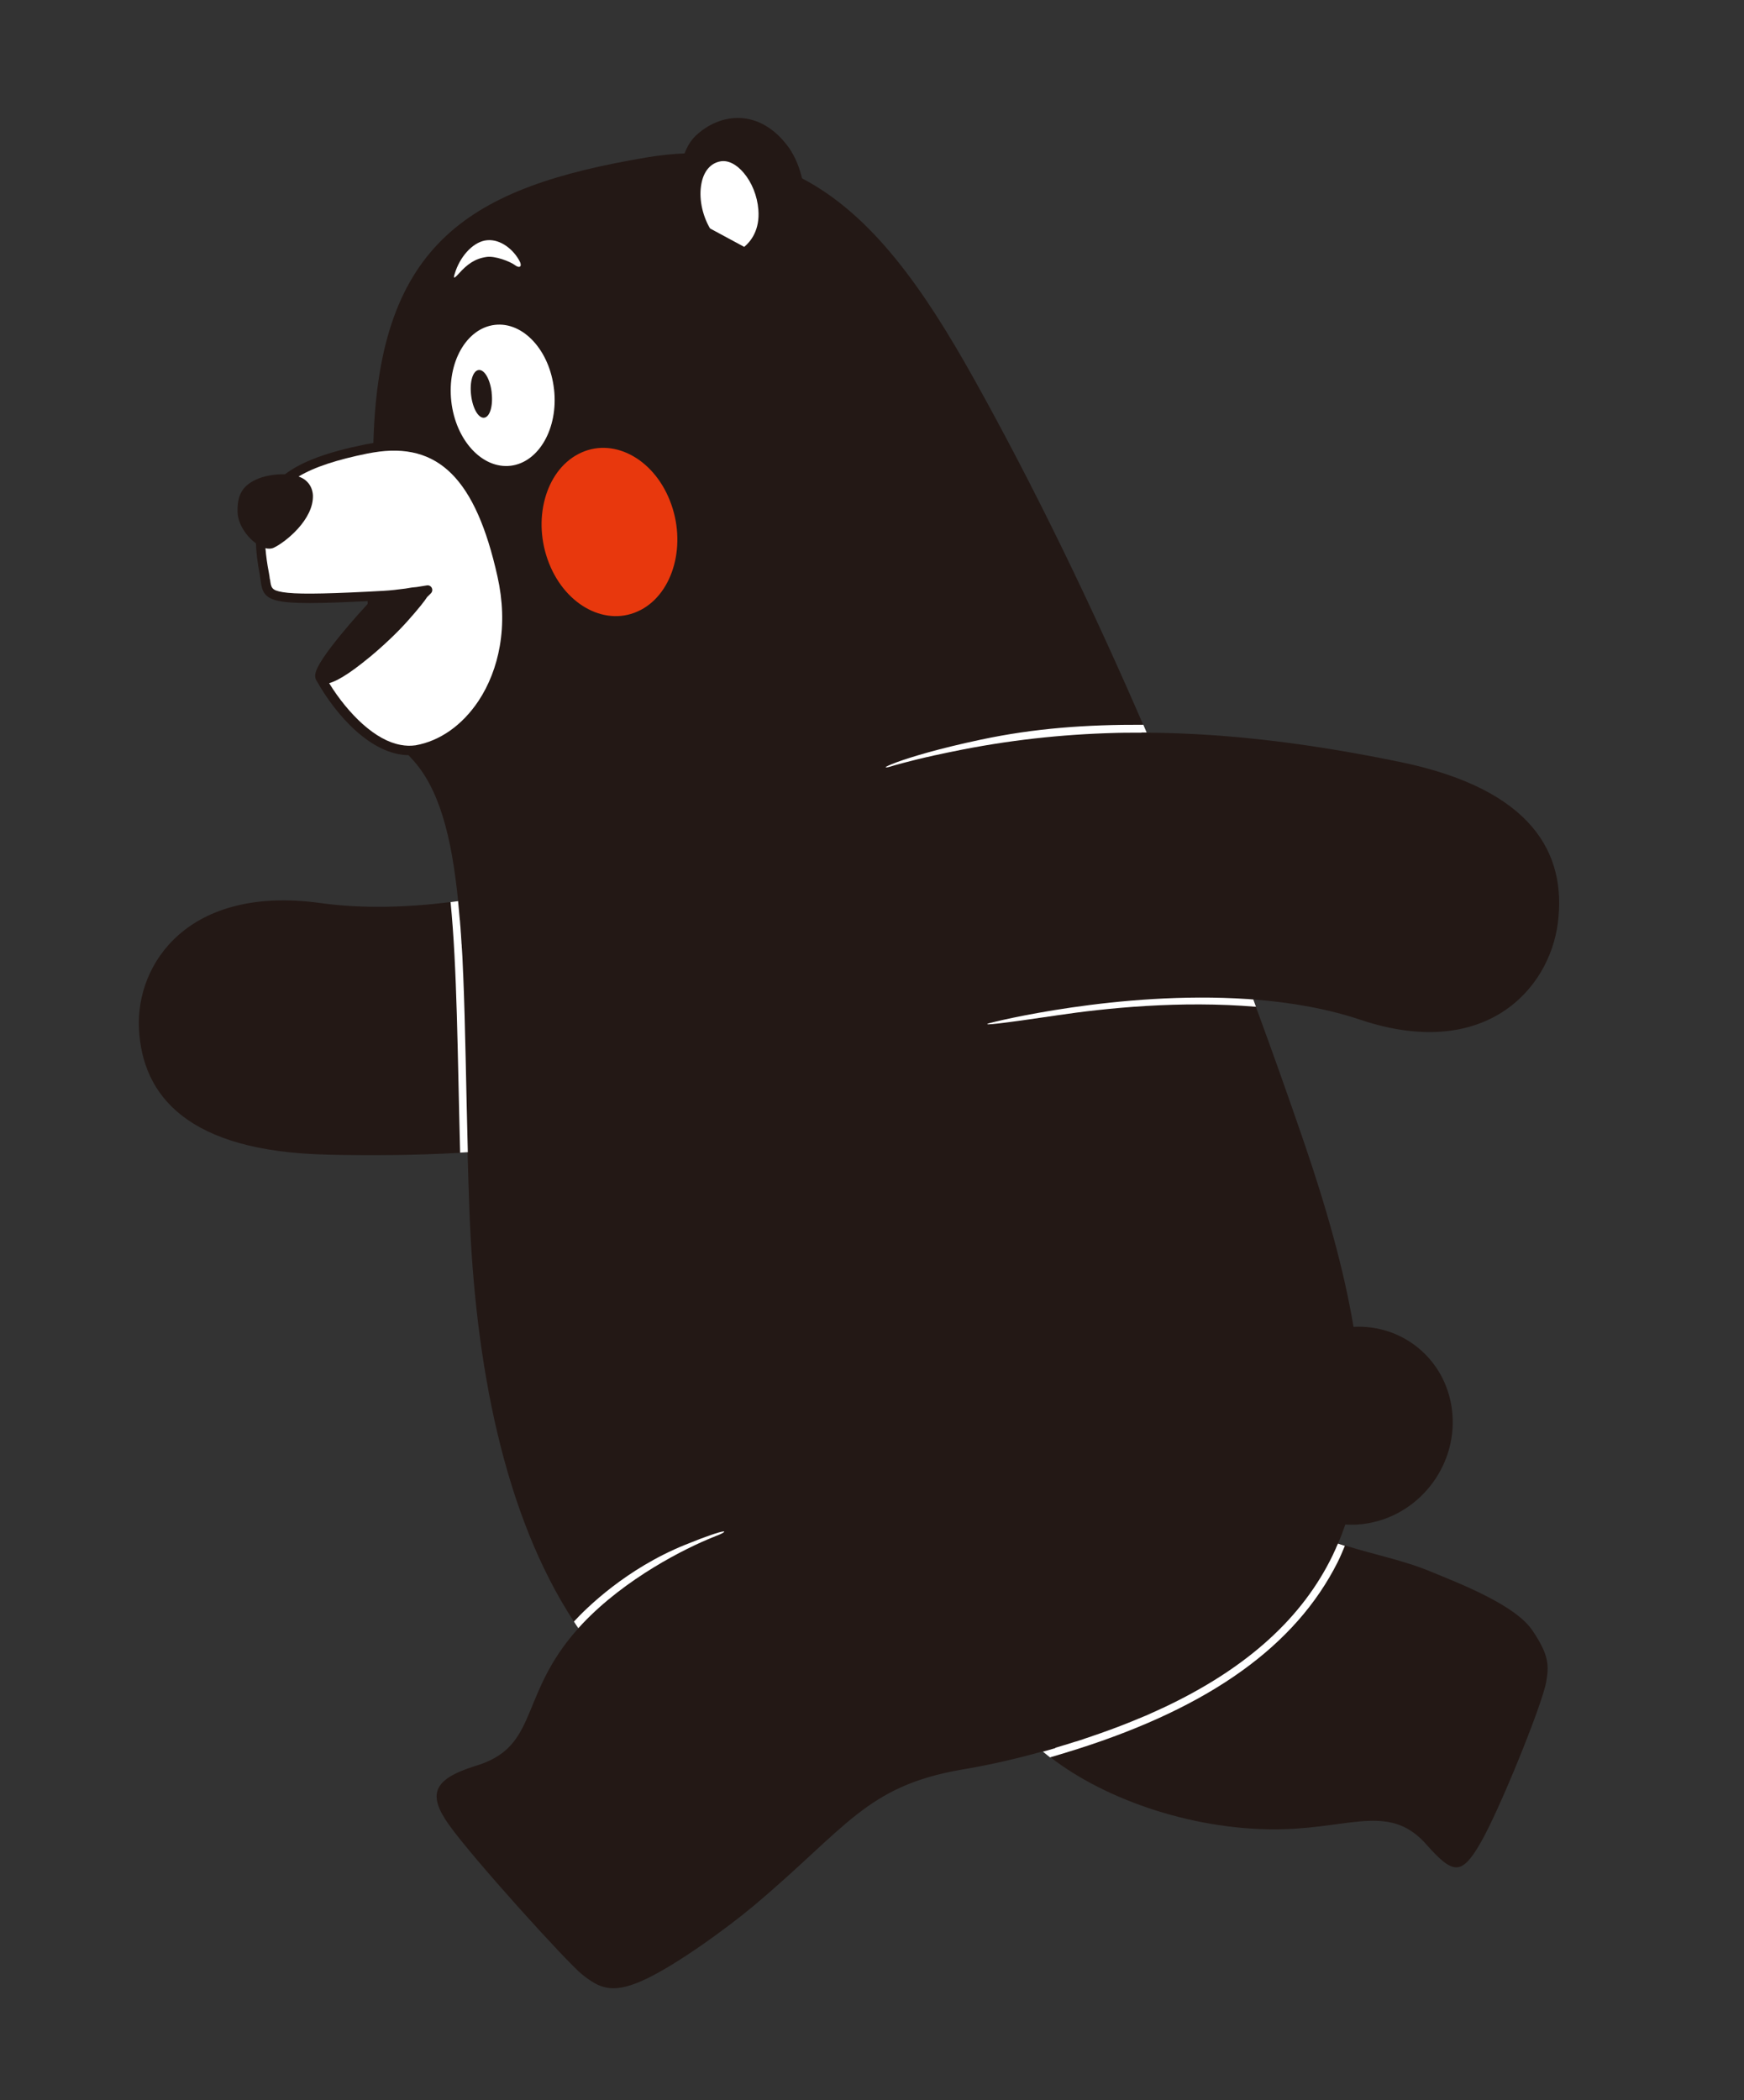 <svg width="49" height="59" viewBox="0 0 49 59" fill="none" xmlns="http://www.w3.org/2000/svg">
<rect x="0" y="0" width="49" height="59" fill="#333333" stroke="none"/>
<path d="M9.179 32.437C5.289 32.347 3.994 30.797 3.904 28.892C3.817 27.07 5.293 24.857 9.005 25.37C10.182 25.533 11.436 25.494 12.652 25.343C12.725 25.335 12.798 25.324 12.872 25.316C12.688 23.474 12.331 22.122 11.562 21.308C11.534 21.277 11.506 21.248 11.478 21.216C10.436 21.202 9.455 20.119 8.895 19.124C8.883 19.108 8.874 19.091 8.868 19.072C8.868 19.069 8.867 19.067 8.866 19.063C8.866 19.063 8.866 19.063 8.866 19.061C8.866 19.061 8.865 19.056 8.865 19.054C8.865 19.054 8.865 19.054 8.864 19.052C8.842 18.974 8.861 18.877 8.928 18.742C9.088 18.423 9.497 17.919 9.812 17.549C9.971 17.364 10.137 17.176 10.281 17.021C10.298 17.002 10.315 16.983 10.33 16.966C10.33 16.939 10.33 16.914 10.33 16.887C7.583 17.025 7.4 16.928 7.323 16.307C7.315 16.254 7.308 16.2 7.298 16.141C7.237 15.819 7.199 15.53 7.191 15.265C6.925 15.073 6.683 14.72 6.675 14.387C6.663 13.923 6.799 13.658 7.19 13.475C7.406 13.371 7.721 13.316 8.007 13.324C8.485 12.962 9.198 12.7 10.275 12.483C10.348 12.47 10.42 12.457 10.491 12.445C10.64 6.786 13.245 5.255 18.15 4.426C18.525 4.362 18.885 4.324 19.233 4.31C19.309 4.113 19.41 3.947 19.538 3.822C20.209 3.176 21.348 3.002 22.179 4.168C22.346 4.419 22.463 4.708 22.535 5.011C24.5 6.039 25.944 8.1 27.36 10.635C29.082 13.719 30.679 17.034 32.122 20.366C32.153 20.437 32.184 20.509 32.215 20.583C34.679 20.599 37.038 20.934 39.321 21.403C43.053 22.169 44.022 23.975 43.769 25.933C43.527 27.81 41.707 29.814 38.224 28.649C37.276 28.332 36.246 28.158 35.215 28.078L35.211 28.079C35.237 28.148 35.262 28.216 35.286 28.284C35.762 29.577 36.21 30.842 36.632 32.072C37.265 33.921 37.758 35.659 38.029 37.276C39.399 37.201 40.602 38.174 40.791 39.574C40.997 41.087 39.945 42.528 38.443 42.793C38.224 42.832 38.008 42.843 37.798 42.829C37.738 43.006 37.672 43.182 37.597 43.354C37.663 43.377 37.725 43.397 37.791 43.418C38.622 43.681 39.428 43.83 40.195 44.15C40.948 44.463 42.552 45.069 43.049 45.796C43.545 46.521 43.514 46.822 43.443 47.246C43.342 47.858 42.108 50.913 41.575 51.812C41.066 52.675 40.831 52.66 40.111 51.858C39.101 50.667 38.019 51.331 36.084 51.388C33.644 51.461 31.07 50.581 29.506 49.36C29.438 49.306 29.371 49.252 29.307 49.2C28.559 49.409 27.844 49.572 27.162 49.69C27.151 49.691 27.137 49.694 27.126 49.696C27.089 49.702 27.054 49.709 27.016 49.715C24.321 50.184 23.793 51.346 21.157 53.556C20.441 54.155 18.927 55.266 18.002 55.664C17.182 56.017 16.827 55.848 16.347 55.462C15.922 55.118 13.29 52.215 12.616 51.267C12.014 50.42 12.154 49.992 13.335 49.618C15.057 49.117 14.612 47.828 15.948 46.104C16.045 45.98 16.144 45.86 16.249 45.744C16.206 45.683 16.166 45.62 16.125 45.557C14.156 42.548 13.346 38.325 13.188 33.983C13.168 33.433 13.151 32.899 13.137 32.379C13.137 32.379 13.136 32.377 13.136 32.374C13.064 32.378 12.992 32.384 12.92 32.387C11.658 32.457 10.411 32.466 9.177 32.438L9.179 32.437Z" fill="#231815"/>
<path d="M29.669 28.529C28.159 28.752 27.524 28.827 27.8 28.744C27.884 28.716 31.442 27.825 35.043 28.066C35.047 28.065 35.05 28.065 35.054 28.066C35.087 28.069 35.119 28.071 35.154 28.074C35.174 28.075 35.193 28.076 35.214 28.079C35.239 28.147 35.265 28.215 35.288 28.284C33.164 28.106 31.081 28.318 29.671 28.528L29.669 28.529Z" fill="white"/>
<path d="M32.072 20.584C32.011 20.583 31.949 20.585 31.888 20.584C31.872 20.585 31.856 20.585 31.84 20.584C31.79 20.584 31.74 20.585 31.69 20.585C31.663 20.585 31.638 20.585 31.61 20.585C31.574 20.585 31.536 20.587 31.499 20.587C31.461 20.587 31.422 20.589 31.384 20.589C31.363 20.59 31.341 20.59 31.32 20.591C29.837 20.63 28.312 20.792 26.745 21.118C26.743 21.119 26.738 21.119 26.736 21.12C26.663 21.133 26.591 21.15 26.519 21.165C26.512 21.166 26.508 21.167 26.501 21.168C26.431 21.183 26.361 21.2 26.291 21.214C26.282 21.216 26.275 21.217 26.267 21.218C26.199 21.235 26.131 21.249 26.061 21.266C26.052 21.268 26.041 21.27 26.032 21.271C25.965 21.288 25.897 21.304 25.829 21.32C25.821 21.322 25.81 21.324 25.801 21.326C25.733 21.342 25.666 21.358 25.598 21.377C25.596 21.378 25.592 21.378 25.59 21.379C25.439 21.417 25.289 21.457 25.138 21.499C24.43 21.729 25.197 21.28 27.554 20.78C29.074 20.457 30.521 20.355 32.124 20.361C32.155 20.433 32.185 20.505 32.217 20.579C32.174 20.579 32.13 20.578 32.089 20.578C32.083 20.58 32.078 20.58 32.071 20.579L32.072 20.584Z" fill="white"/>
<path d="M12.651 25.344C12.725 25.335 12.798 25.325 12.871 25.316C12.888 25.486 12.903 25.661 12.918 25.84C12.919 25.845 12.92 25.849 12.921 25.853C12.925 25.901 12.929 25.95 12.932 25.997C12.936 26.015 12.934 26.033 12.937 26.049C12.94 26.091 12.943 26.134 12.945 26.174C12.948 26.199 12.95 26.224 12.951 26.246C12.954 26.285 12.956 26.323 12.958 26.361C12.961 26.39 12.961 26.42 12.964 26.449C12.966 26.485 12.967 26.519 12.972 26.554C12.973 26.588 12.974 26.622 12.978 26.655C12.979 26.687 12.983 26.721 12.984 26.752C12.986 26.791 12.989 26.831 12.991 26.869C12.991 26.899 12.994 26.926 12.995 26.955C12.996 27 12.999 27.048 13.001 27.093C13.002 27.115 13.002 27.138 13.004 27.163C13.007 27.219 13.01 27.273 13.011 27.33C13.013 27.343 13.011 27.357 13.014 27.373C13.075 28.832 13.094 30.503 13.144 32.369C13.144 32.369 13.144 32.371 13.144 32.373C13.144 32.373 13.144 32.371 13.144 32.369C13.072 32.372 13 32.378 12.928 32.382C12.854 29.567 12.844 27.198 12.659 25.338L12.651 25.344Z" fill="white"/>
<path d="M29.656 49.1C29.73 49.078 29.801 49.056 29.874 49.034C29.9 49.027 29.926 49.018 29.95 49.012C30.036 48.985 30.123 48.959 30.209 48.93C30.213 48.929 30.22 48.928 30.224 48.927C30.237 48.925 30.25 48.918 30.263 48.916C30.317 48.899 30.373 48.88 30.426 48.862C30.454 48.852 30.482 48.843 30.51 48.833C30.549 48.82 30.587 48.808 30.626 48.795C30.656 48.785 30.688 48.772 30.718 48.762C30.752 48.75 30.787 48.739 30.823 48.726C30.856 48.715 30.887 48.703 30.92 48.693C30.952 48.68 30.984 48.67 31.016 48.658C31.05 48.645 31.082 48.635 31.117 48.622C31.147 48.612 31.176 48.6 31.206 48.59C31.241 48.577 31.275 48.564 31.309 48.551C31.335 48.542 31.362 48.531 31.388 48.522C31.424 48.508 31.46 48.493 31.497 48.48C31.516 48.472 31.535 48.464 31.552 48.459C31.705 48.4 31.854 48.339 32 48.277C32.004 48.276 32.009 48.276 32.015 48.272C32.062 48.253 32.108 48.233 32.155 48.213C32.165 48.209 32.176 48.205 32.187 48.201C32.233 48.181 32.278 48.162 32.322 48.141C32.332 48.137 32.343 48.132 32.351 48.127C32.398 48.107 32.444 48.085 32.488 48.066C32.497 48.064 32.503 48.059 32.511 48.055C32.56 48.033 32.608 48.011 32.654 47.989L32.659 47.988C35.09 46.849 36.605 45.413 37.435 43.711C37.438 43.703 37.444 43.693 37.447 43.686C37.458 43.661 37.47 43.636 37.481 43.611C37.488 43.596 37.496 43.579 37.503 43.564C37.513 43.544 37.523 43.522 37.531 43.503C37.538 43.483 37.548 43.463 37.556 43.443C37.565 43.426 37.573 43.406 37.581 43.389C37.584 43.382 37.587 43.372 37.593 43.364C37.658 43.387 37.721 43.408 37.786 43.428C37.72 43.583 37.657 43.74 37.581 43.89C36.405 46.226 34.018 47.942 30.283 49.133C30.027 49.214 29.755 49.296 29.501 49.371C29.433 49.317 29.366 49.263 29.302 49.21C29.4 49.184 29.5 49.155 29.599 49.126C29.617 49.123 29.634 49.115 29.651 49.11L29.656 49.1Z" fill="white"/>
<path d="M20.077 43.17C20.077 43.17 20.06 43.177 20.053 43.178C20.049 43.179 20.044 43.18 20.038 43.183C19.254 43.497 17.583 44.331 16.367 45.614C16.354 45.628 16.342 45.641 16.329 45.655C16.323 45.661 16.317 45.666 16.314 45.672C16.293 45.696 16.269 45.718 16.249 45.742C16.206 45.681 16.165 45.618 16.125 45.555C16.478 45.172 17.59 44.072 19.244 43.401C20.541 42.874 20.519 43.005 20.076 43.167L20.077 43.17Z" fill="white"/>
<path d="M14.469 7.448C14.32 7.34 13.906 7.184 13.673 7.218C13.345 7.264 13.127 7.423 12.891 7.686C12.72 7.875 12.733 7.809 12.806 7.6C12.966 7.158 13.322 6.775 13.695 6.748C14.07 6.718 14.431 7.014 14.6 7.339C14.671 7.47 14.618 7.556 14.467 7.449L14.469 7.448Z" fill="white"/>
<path d="M7.582 16.275C7.575 16.221 7.569 16.159 7.555 16.093C7.506 15.844 7.475 15.613 7.458 15.4C7.543 15.422 7.625 15.419 7.694 15.386C8.009 15.239 8.82 14.598 8.792 13.909C8.781 13.747 8.715 13.602 8.587 13.495C8.533 13.45 8.466 13.414 8.388 13.387C8.843 13.115 9.48 12.912 10.328 12.74C10.37 12.732 10.41 12.725 10.452 12.718C10.463 12.716 10.476 12.714 10.487 12.712C12.319 12.405 13.367 13.457 13.977 16.196C14.128 16.87 14.151 17.528 14.042 18.152C13.944 18.72 13.736 19.253 13.441 19.696C12.985 20.377 12.358 20.818 11.672 20.939L11.669 20.939C11.534 20.958 11.397 20.953 11.258 20.927C10.915 20.865 10.557 20.669 10.19 20.342C9.855 20.042 9.519 19.635 9.248 19.193C9.569 19.103 10.001 18.765 10.165 18.638C10.245 18.576 10.326 18.509 10.408 18.443C10.783 18.131 11.163 17.77 11.44 17.46C11.782 17.077 11.932 16.88 12 16.774C12.064 16.711 12.104 16.672 12.106 16.669C12.147 16.628 12.157 16.567 12.131 16.515C12.104 16.462 12.049 16.436 11.992 16.446C11.99 16.446 11.875 16.466 11.707 16.492C11.626 16.497 11.523 16.51 11.393 16.535C11.191 16.562 10.968 16.588 10.779 16.598C10.623 16.608 10.477 16.615 10.337 16.622C8.962 16.691 8.295 16.693 7.946 16.636C7.625 16.583 7.617 16.512 7.587 16.274L7.582 16.275Z" fill="white"/>
<path d="M15.566 10.936C15.444 9.842 14.698 9.032 13.901 9.127C13.103 9.222 12.558 10.183 12.68 11.276C12.802 12.367 13.548 13.178 14.346 13.085C15.141 12.99 15.689 12.029 15.567 10.938L15.566 10.936ZM13.813 11.031C13.857 11.408 13.763 11.715 13.603 11.735C13.442 11.754 13.28 11.475 13.236 11.099C13.192 10.722 13.286 10.414 13.448 10.395C13.611 10.375 13.772 10.656 13.815 11.031L13.813 11.031Z" fill="white"/>
<path d="M20.236 4.534C20.449 4.492 20.69 4.611 20.898 4.859C21.122 5.124 21.277 5.501 21.307 5.89C21.354 6.464 21.09 6.784 20.917 6.93C20.913 6.931 20.909 6.934 20.904 6.932L20.898 6.934L20.897 6.929L19.959 6.423C19.959 6.423 19.948 6.414 19.942 6.406C19.715 6.009 19.634 5.536 19.707 5.16C19.773 4.802 19.971 4.583 20.238 4.534L20.236 4.534Z" fill="white"/>
<path d="M17.992 17.14C17.059 17.625 15.903 17.033 15.426 15.825C14.947 14.615 15.318 13.237 16.254 12.753C17.19 12.265 18.345 12.855 18.822 14.066C19.301 15.273 18.93 16.654 17.995 17.14L17.992 17.14Z" fill="#E8380D"/>
</svg>
